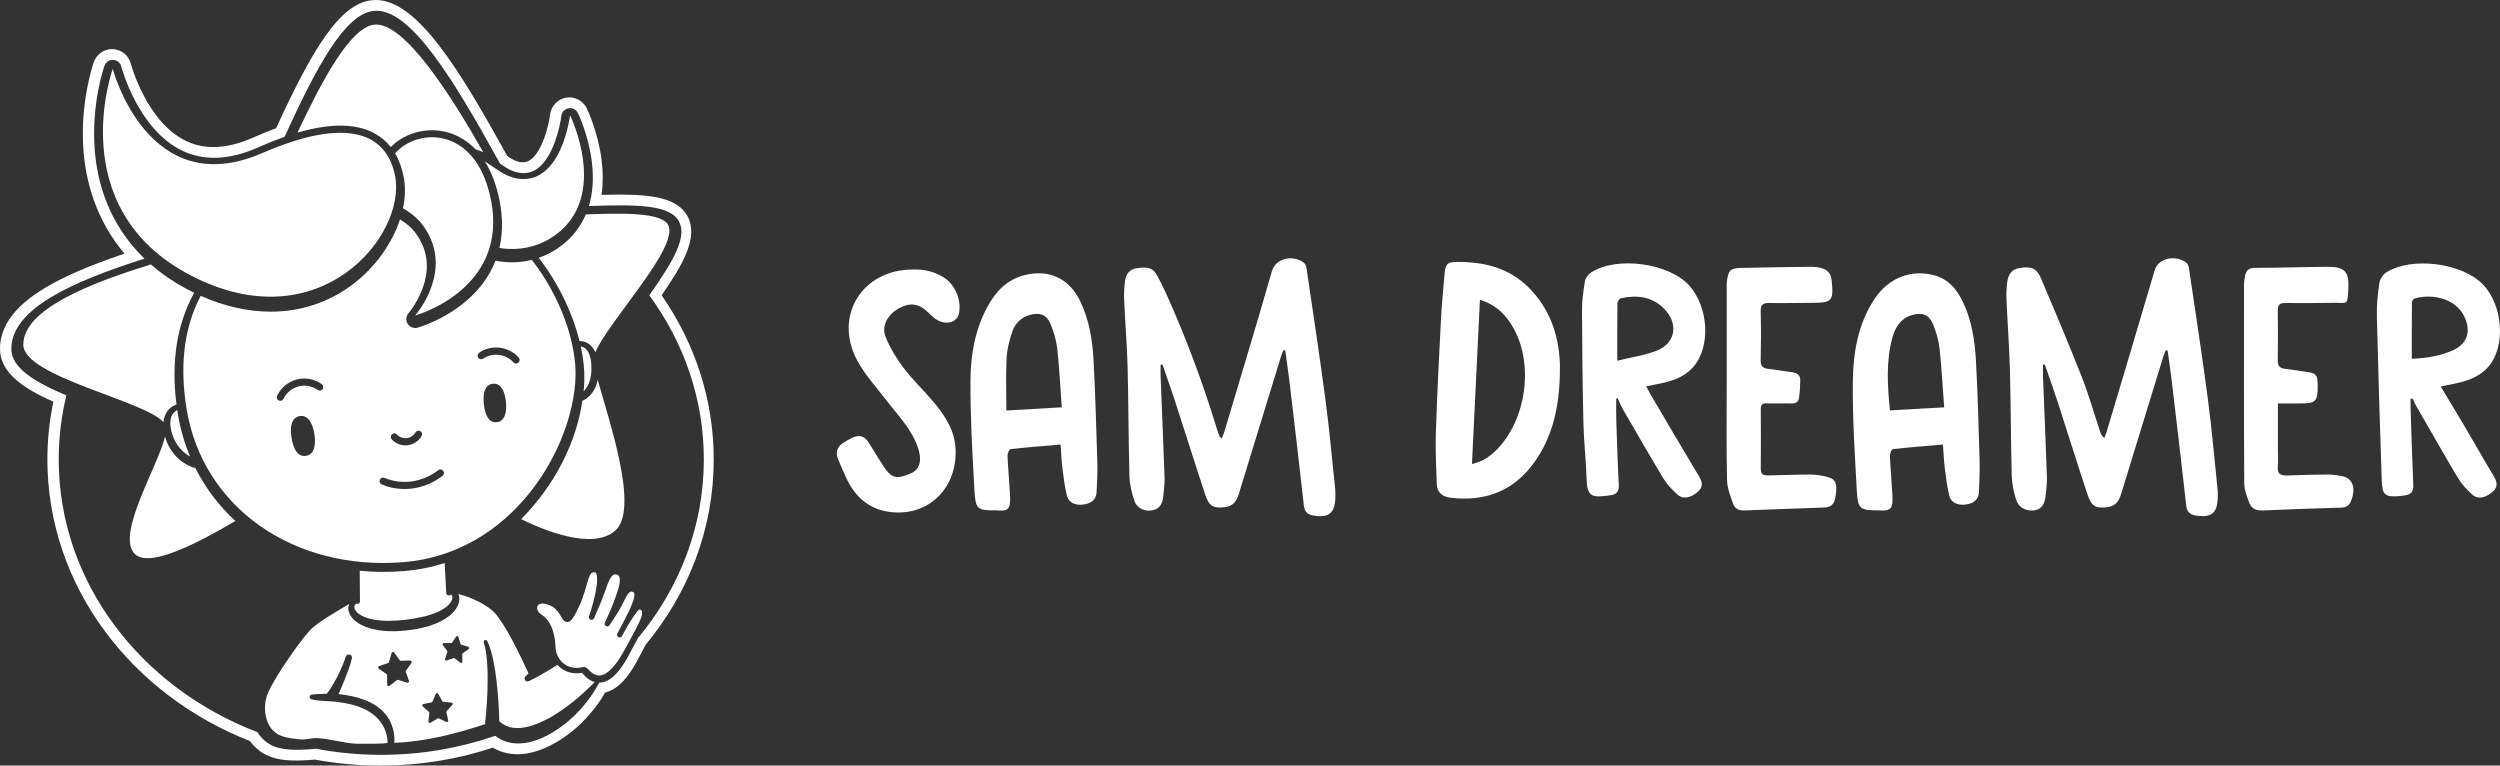 <svg xmlns="http://www.w3.org/2000/svg" fill="none" viewBox="0 0 209 64" height="64" width="209">
<rect x="0" y="0" width="209" height="64" fill="#333333" stroke="none"/>
<g clip-path="url(#clip0_2803_91)">
<path fill="white" d="M102.137 36.653C102.216 36.46 102.293 36.307 102.34 36.146C103.676 31.667 105.034 27.194 106.322 22.701C106.673 21.477 108.204 21.334 108.99 21.953C109.114 22.051 109.201 22.254 109.226 22.42C109.769 26.12 110.333 29.818 110.822 33.524C111.149 36.001 111.369 38.494 111.631 40.98C111.654 41.201 111.641 41.428 111.634 41.651C111.593 42.878 111.103 43.287 109.892 43.116C109.385 43.045 109.065 42.85 109 42.246C108.617 38.77 108.202 35.296 107.79 31.821C107.69 30.978 107.561 30.14 107.446 29.299C107.395 29.291 107.343 29.284 107.292 29.276C107.218 29.47 107.134 29.661 107.074 29.859C105.904 33.665 104.736 37.473 103.568 41.281C103.312 42.114 102.947 42.393 102.075 42.426C101.386 42.451 101.054 42.246 100.774 41.404C99.917 38.818 99.105 36.219 98.263 33.629C97.921 32.571 97.545 31.524 97.182 30.473C97.131 30.476 97.079 30.479 97.028 30.484C97.028 30.829 97.016 31.173 97.03 31.515C97.138 34.324 97.259 37.132 97.356 39.94C97.374 40.446 97.3 40.955 97.254 41.462C97.202 42.025 97.005 42.503 96.4 42.652C95.775 42.807 95.066 42.524 94.846 41.894C94.61 41.216 94.441 40.479 94.421 39.762C94.337 36.748 94.346 33.73 94.269 30.714C94.219 28.842 94.063 26.974 93.981 25.104C93.957 24.558 93.981 24.003 94.055 23.464C94.129 22.924 94.433 22.503 95.01 22.427C95.632 22.344 96.291 22.254 96.679 22.936C96.979 23.464 97.248 24.013 97.499 24.567C99.161 28.256 100.577 32.042 101.751 35.918C101.81 36.113 101.881 36.304 101.958 36.492C101.978 36.538 102.04 36.567 102.143 36.657L102.137 36.653Z"></path>
<path fill="white" d="M181.055 29.287C180.986 29.465 180.904 29.64 180.849 29.821C179.679 33.627 178.509 37.435 177.344 41.242C177.082 42.102 176.745 42.376 175.879 42.426C175.16 42.466 174.819 42.258 174.529 41.385C173.672 38.8 172.864 36.199 172.024 33.609C171.682 32.556 171.305 31.514 170.942 30.468C170.893 30.474 170.844 30.481 170.795 30.488C170.795 30.837 170.783 31.186 170.796 31.535C170.905 34.302 171.026 37.071 171.121 39.837C171.139 40.363 171.074 40.893 171.02 41.419C170.942 42.188 170.634 42.583 170.083 42.662C169.402 42.762 168.757 42.45 168.542 41.764C168.339 41.114 168.198 40.418 168.18 39.739C168.103 36.804 168.107 33.87 168.03 30.935C167.979 29.003 167.832 27.073 167.745 25.14C167.724 24.655 167.735 24.165 167.791 23.682C167.883 22.889 168.196 22.523 168.792 22.414C169.743 22.239 170.257 22.41 170.601 23.213C171.773 25.959 172.934 28.709 174.027 31.487C174.621 32.997 175.064 34.566 175.577 36.109C175.633 36.277 175.705 36.44 175.914 36.627C175.984 36.439 176.068 36.256 176.125 36.065C177.462 31.585 178.809 27.109 180.12 22.623C180.463 21.453 182.012 21.346 182.775 21.963C182.886 22.053 182.968 22.231 182.99 22.379C183.528 26.018 184.09 29.653 184.571 33.3C184.906 35.837 185.127 38.391 185.393 40.938C185.418 41.181 185.408 41.427 185.4 41.671C185.354 42.868 184.883 43.271 183.698 43.12C183.206 43.056 182.84 42.907 182.771 42.286C182.386 38.81 181.971 35.336 181.559 31.863C181.457 31.007 181.328 30.154 181.213 29.301C181.16 29.297 181.109 29.292 181.057 29.289L181.055 29.287Z"></path>
<path fill="white" d="M88.66 37.164C87.236 37.287 85.857 37.391 84.483 37.546C84.375 37.558 84.219 37.905 84.228 38.09C84.275 39.187 84.378 40.283 84.438 41.38C84.511 42.739 84.17 42.721 83.271 42.666C83.251 42.666 83.23 42.666 83.21 42.666C81.744 42.666 81.557 42.586 81.471 41.098C81.291 37.992 81.114 34.879 81.132 31.77C81.143 29.68 81.507 27.593 82.52 25.701C83.212 24.405 84.147 23.385 85.629 23.006C87.694 22.477 89.392 23.27 90.321 25.21C91.061 26.758 91.328 28.428 91.42 30.112C91.576 32.98 91.651 35.852 91.738 38.723C91.761 39.516 91.714 40.311 91.677 41.104C91.648 41.754 91.276 42.092 90.539 42.183C89.876 42.267 89.332 42.011 89.192 41.434C89.016 40.705 88.918 39.957 88.826 39.21C88.746 38.567 88.721 37.917 88.662 37.16L88.66 37.164ZM88.764 34.051C88.638 32.337 88.56 30.735 88.385 29.144C88.308 28.449 88.096 27.751 87.832 27.102C87.505 26.301 86.93 26.095 86.098 26.329C85.333 26.546 84.831 27.069 84.6 27.799C84.38 28.491 84.185 29.218 84.15 29.936C84.082 31.366 84.131 32.802 84.131 34.32C85.73 34.227 87.171 34.144 88.765 34.051H88.764Z"></path>
<path fill="white" d="M162.426 37.162C160.999 37.285 159.619 37.392 158.244 37.546C158.138 37.558 157.985 37.909 157.993 38.095C158.044 39.214 158.151 40.328 158.207 41.447C158.256 42.453 158.123 42.752 157.093 42.666C157.073 42.664 157.052 42.666 157.032 42.666C155.488 42.666 155.311 42.562 155.226 40.971C155.062 37.945 154.863 34.914 154.897 31.888C154.925 29.509 155.316 27.142 156.66 25.069C157.944 23.09 159.931 22.507 161.772 23.034C162.891 23.355 163.593 24.189 164.087 25.215C164.83 26.762 165.092 28.433 165.186 30.117C165.338 32.882 165.411 35.654 165.493 38.422C165.519 39.317 165.476 40.215 165.442 41.109C165.417 41.755 165.035 42.095 164.3 42.183C163.637 42.263 163.096 42.005 162.956 41.427C162.782 40.699 162.684 39.949 162.592 39.204C162.512 38.56 162.485 37.91 162.428 37.157L162.426 37.162ZM162.533 34.054C162.403 32.324 162.32 30.721 162.146 29.128C162.072 28.453 161.87 27.773 161.616 27.142C161.268 26.281 160.679 26.077 159.791 26.356C158.879 26.644 158.445 27.362 158.208 28.215C157.659 30.192 157.796 32.2 157.995 34.31C159.478 34.226 160.933 34.144 162.533 34.053V34.054Z"></path>
<path fill="white" d="M130.406 31.189C130.36 33.931 129.832 36.547 128.17 38.783C126.442 41.108 124.072 41.952 121.253 41.608C120.594 41.528 120.143 41.179 120.116 40.483C120.062 39.039 119.992 37.591 120.039 36.149C120.141 33.033 120.298 29.921 120.459 26.807C120.526 25.505 120.654 24.206 120.766 22.907C120.84 22.044 121.007 21.9 121.842 21.896C124.093 21.89 126.175 22.402 127.819 24.06C129.525 25.779 130.3 27.924 130.403 30.335C130.414 30.619 130.405 30.905 130.405 31.191L130.406 31.189ZM123.722 25.059C123.498 29.68 123.279 34.179 123.055 38.79C123.906 38.59 124.487 38.208 124.999 37.719C127.547 35.276 128.265 30.598 126.559 27.488C125.96 26.396 125.151 25.516 123.722 25.059Z"></path>
<path fill="white" d="M135.118 33.309C135.118 33.916 135.101 34.525 135.121 35.132C135.179 36.924 135.233 38.717 135.329 40.507C135.359 41.043 135.183 41.319 134.673 41.397C133.047 41.643 132.68 41.525 132.639 40.022C132.596 38.497 132.412 36.976 132.376 35.453C132.301 32.275 132.266 29.094 132.255 25.915C132.252 25.107 132.37 24.292 132.506 23.494C132.55 23.233 132.782 22.936 133.01 22.784C135.133 21.387 139.534 21.985 141.226 23.875C142.845 25.686 143.024 28.978 141.582 30.647C140.763 31.595 139.639 31.906 138.478 32.127C138.225 32.175 137.971 32.224 137.621 32.292C137.764 32.561 137.866 32.769 137.982 32.968C139.333 35.26 140.675 37.558 142.046 39.836C142.36 40.356 142.378 40.755 141.892 41.149C141.241 41.679 140.64 41.754 140.156 41.279C139.753 40.883 139.342 40.467 139.052 39.989C137.89 38.061 136.77 36.108 135.644 34.161C135.485 33.885 135.374 33.58 135.239 33.289C135.198 33.296 135.157 33.303 135.116 33.309H135.118ZM135.203 30.155C136.384 29.864 137.485 29.711 138.494 29.317C140.074 28.7 140.345 27.087 139.149 25.842C138.138 24.788 136.87 24.645 135.523 24.929C135.393 24.956 135.218 25.197 135.216 25.34C135.193 26.863 135.203 28.384 135.203 30.155Z"></path>
<path fill="white" d="M204.036 32.303C204.751 33.492 205.407 34.563 206.044 35.644C206.869 37.044 207.665 38.461 208.503 39.852C208.821 40.379 208.808 40.79 208.313 41.174C207.661 41.68 207.089 41.753 206.621 41.299C206.216 40.906 205.804 40.491 205.517 40.01C204.311 37.992 203.151 35.945 201.978 33.906C201.87 33.718 201.786 33.516 201.691 33.319C201.634 33.324 201.576 33.331 201.521 33.336C201.521 33.559 201.514 33.782 201.521 34.005C201.593 36.183 201.652 38.362 201.75 40.541C201.775 41.088 201.568 41.339 201.068 41.41C200.909 41.434 200.749 41.463 200.589 41.475C199.393 41.568 199.155 41.387 199.114 40.166C198.961 35.584 198.817 31.002 198.705 26.419C198.684 25.508 198.776 24.585 198.912 23.682C198.961 23.35 199.217 22.944 199.499 22.768C201.639 21.428 205.847 21.981 207.579 23.787C209.264 25.544 209.494 28.983 208.029 30.656C207.205 31.597 206.083 31.911 204.922 32.132C204.669 32.18 204.416 32.232 204.036 32.307V32.303ZM201.629 29.992C202.864 29.949 203.995 29.761 205.072 29.281C206.459 28.664 206.559 27.425 205.927 26.294C205.133 24.871 203.196 24.562 201.868 24.949C201.768 24.979 201.639 25.145 201.637 25.25C201.622 26.811 201.627 28.373 201.627 29.992H201.629Z"></path>
<path fill="white" d="M76.348 22.532C77.194 22.502 78.087 22.678 78.902 23.192C79.842 23.785 80.408 25.115 80.166 26.216C80.015 26.899 79.242 27.186 78.438 26.798C78.123 26.647 77.854 26.374 77.598 26.121C76.84 25.372 76.076 25.258 75.135 25.784C74.205 26.304 73.67 27.259 74.036 28.165C74.409 29.088 74.942 29.972 75.546 30.765C76.318 31.78 77.257 32.663 78.076 33.642C78.978 34.723 79.757 35.883 79.874 37.363C80.115 40.439 78.01 42.955 74.898 42.84C73.024 42.77 71.707 41.849 70.863 40.196C70.57 39.619 70.332 39.011 70.074 38.416C69.828 37.845 69.969 37.376 70.473 37.034C70.722 36.864 70.991 36.723 71.262 36.592C71.82 36.324 72.278 36.449 72.614 36.984C73.045 37.672 73.457 38.372 73.91 39.046C74.556 40.007 74.976 40.07 76.133 39.581C76.893 39.26 77.081 38.515 76.778 37.541C76.271 35.913 75.078 34.751 74.089 33.449C73.232 32.322 72.233 31.261 71.598 30.014C69.716 26.316 72.133 22.508 76.348 22.532Z"></path>
<path fill="white" d="M144.355 32.052C144.355 29.402 144.355 26.752 144.355 24.099C144.355 23.916 144.343 23.73 144.366 23.549C144.484 22.581 144.648 22.417 145.602 22.397C147.534 22.355 149.469 22.324 151.403 22.305C151.719 22.302 152.051 22.345 152.353 22.437C152.814 22.578 153.075 22.911 153.125 23.419C153.299 25.175 153.185 25.31 151.47 25.318C150.281 25.323 149.093 25.35 147.903 25.331C147.401 25.323 147.18 25.456 147.193 26.018C147.229 27.383 147.226 28.75 147.193 30.117C147.181 30.629 147.391 30.792 147.848 30.84C148.507 30.91 149.16 31.04 149.818 31.121C150.238 31.173 150.51 31.361 150.502 31.809C150.492 32.292 150.466 32.777 150.399 33.254C150.35 33.604 150.108 33.745 149.742 33.732C149.058 33.71 148.373 33.74 147.688 33.72C147.321 33.71 147.196 33.85 147.2 34.219C147.213 35.87 147.218 37.523 147.2 39.174C147.191 39.84 147.652 39.742 148.031 39.739C149.139 39.729 150.245 39.666 151.352 39.672C151.828 39.676 152.315 39.756 152.776 39.877C153.478 40.062 153.606 40.403 153.462 41.445C153.365 42.143 153.112 42.408 152.471 42.431C150.259 42.514 148.046 42.579 145.835 42.674C145.39 42.692 145.04 42.531 144.904 42.152C144.67 41.495 144.394 40.806 144.379 40.127C144.32 37.436 144.355 34.744 144.355 32.052Z"></path>
<path fill="white" d="M190.432 33.727C190.432 35.05 190.432 36.271 190.432 37.49C190.432 38 190.471 38.512 190.423 39.018C190.361 39.673 190.722 39.764 191.227 39.748C192.333 39.714 193.44 39.674 194.546 39.669C194.965 39.668 195.389 39.726 195.801 39.807C196.679 39.979 196.966 40.788 196.564 41.839C196.417 42.225 196.18 42.423 195.755 42.436C193.544 42.504 191.331 42.574 189.119 42.677C188.597 42.701 188.225 42.496 188.053 42.059C187.841 41.522 187.621 40.938 187.618 40.374C187.587 34.829 187.598 29.284 187.601 23.739C187.601 23.518 187.642 23.293 187.685 23.074C187.772 22.625 187.982 22.395 188.504 22.394C190.538 22.392 192.573 22.319 194.605 22.306C196.031 22.296 196.395 22.726 196.321 24.15C196.248 25.584 196.256 25.295 195.094 25.314C193.744 25.335 192.394 25.348 191.045 25.332C190.566 25.325 190.415 25.506 190.422 25.975C190.441 27.362 190.446 28.749 190.42 30.134C190.41 30.648 190.638 30.796 191.093 30.842C191.772 30.912 192.445 31.048 193.122 31.138C193.534 31.193 193.723 31.424 193.739 31.828C193.746 31.971 193.762 32.112 193.762 32.255C193.759 33.561 193.598 33.727 192.338 33.727C191.737 33.727 191.135 33.727 190.427 33.727H190.432Z"></path>
<path fill="white" d="M57.474 18.069C56.654 16.574 54.598 16.268 51.765 16.268C51.33 16.268 50.851 16.275 50.285 16.29C50.418 15.395 50.423 14.436 50.3 13.425C50.009 11.049 49.096 9.14 49.056 9.06C48.785 8.502 48.213 8.139 47.599 8.139C47.507 8.139 47.417 8.147 47.327 8.162C46.623 8.284 46.072 8.869 45.986 9.587C45.877 10.503 45.339 12.628 44.372 13.343C44.165 13.496 43.954 13.568 43.704 13.568C43.608 13.568 43.503 13.556 43.393 13.536C43.097 13.478 42.743 13.274 42.415 13.056C38.459 5.896 34.896 0 31.415 0C31.29 0 31.163 0.008 31.041 0.023C28.361 0.351 26.081 4.188 23.085 10.716C22.475 10.941 21.841 11.2 21.197 11.488C19.999 12.021 18.87 12.293 17.842 12.293C17.012 12.293 16.227 12.115 15.512 11.764C12.239 10.158 10.953 5.384 10.94 5.336C10.762 4.637 10.16 4.142 9.445 4.107C9.417 4.107 9.389 4.105 9.363 4.105C8.682 4.105 8.07 4.544 7.839 5.198C7.791 5.334 6.669 8.571 6.978 12.588C7.16 14.963 7.921 18.27 10.408 21.206C7.471 22.194 5.325 23.122 3.724 24.093C1.217 25.609 0 27.272 0 29.171C0 31.209 2.066 32.515 4.461 33.585C4.129 35.173 3.962 36.793 3.962 38.411C3.962 43.57 5.632 48.545 8.792 52.8C11.811 56.864 15.989 60.023 20.888 61.948C21.066 62.188 21.262 62.404 21.477 62.593C21.764 62.844 22.086 63.047 22.434 63.195C22.726 63.323 23.062 63.42 23.425 63.48C23.83 63.548 24.255 63.579 24.762 63.579C24.859 63.579 24.957 63.579 25.054 63.576C25.466 63.568 25.881 63.543 26.319 63.501C28.119 63.834 29.966 64.002 31.813 64.002C35.035 64.002 38.192 63.498 41.204 62.504C41.309 62.567 41.417 62.625 41.527 62.678L41.532 62.681H41.537C41.857 62.831 42.202 62.936 42.561 62.997C42.784 63.034 43.014 63.052 43.252 63.052C43.357 63.052 43.465 63.049 43.575 63.042C44.272 63.001 44.874 62.803 45.322 62.633H45.329L45.335 62.628C45.804 62.444 46.277 62.199 46.781 61.883C47.645 61.345 48.443 60.67 49.15 59.876C49.734 59.225 50.208 58.573 50.592 57.898C50.6 57.896 50.608 57.895 50.616 57.891H50.623L50.63 57.888C50.835 57.831 51.035 57.746 51.241 57.632L51.251 57.627L51.261 57.622C51.563 57.444 51.842 57.216 52.116 56.922C52.593 56.403 52.926 55.854 53.163 55.432L53.167 55.424L53.172 55.415L53.904 54.044L53.991 53.881C55.784 51.716 57.182 49.321 58.145 46.763C59.156 44.081 59.668 41.272 59.668 38.412C59.668 33.524 58.165 28.792 55.313 24.686C57.113 22.088 58.422 19.798 57.474 18.072V18.069ZM58.841 38.411C58.841 44.031 56.779 49.215 53.313 53.37C53.271 53.452 53.227 53.533 53.184 53.615L52.452 54.986C52.193 55.447 51.904 55.898 51.532 56.303C51.343 56.504 51.13 56.694 50.876 56.844C50.746 56.917 50.606 56.978 50.456 57.022C50.337 57.051 50.213 57.07 50.088 57.07C49.681 57.874 49.153 58.601 48.553 59.273C47.924 59.978 47.196 60.606 46.374 61.118C45.965 61.374 45.539 61.607 45.074 61.79C44.61 61.965 44.115 62.113 43.581 62.144C43.316 62.161 43.043 62.156 42.769 62.111C42.497 62.065 42.223 61.985 41.965 61.865C41.764 61.769 41.575 61.649 41.401 61.511C38.438 62.538 35.227 63.104 31.874 63.104C30.005 63.104 28.181 62.929 26.417 62.595C25.981 62.64 25.543 62.67 25.098 62.678C24.617 62.688 24.134 62.678 23.627 62.593C23.375 62.552 23.1 62.484 22.841 62.369C22.58 62.258 22.334 62.101 22.117 61.913C21.883 61.709 21.684 61.468 21.522 61.21C11.776 57.485 4.909 48.67 4.909 38.411C4.909 36.572 5.132 34.779 5.55 33.055C2.95 31.958 0.947 30.782 0.947 29.172C0.947 25.824 6.011 23.547 12.08 21.624C9.076 18.729 8.128 15.236 7.919 12.519C7.626 8.689 8.687 5.628 8.733 5.5C8.843 5.191 9.138 4.987 9.461 5.005C9.785 5.02 10.062 5.248 10.142 5.565C10.155 5.617 11.514 10.771 15.186 12.572C17.031 13.478 19.194 13.39 21.613 12.309C22.373 11.97 23.098 11.681 23.792 11.436C26.488 5.529 28.821 1.207 31.208 0.914C34.256 0.539 37.959 6.711 41.806 13.686C42.294 14.022 42.791 14.326 43.286 14.422C43.924 14.547 44.469 14.432 44.955 14.073C46.259 13.109 46.82 10.588 46.925 9.7C46.964 9.371 47.212 9.107 47.534 9.052C47.855 8.997 48.175 9.162 48.319 9.459C48.356 9.534 49.207 11.308 49.479 13.538C49.645 14.9 49.56 16.137 49.23 17.226C53.409 17.075 56.004 17.133 56.759 18.506C57.456 19.776 56.357 21.742 54.283 24.69C57.161 28.617 58.841 33.336 58.841 38.411Z"></path>
<path fill="white" d="M46.352 59.767C46.539 59.66 46.716 59.534 46.898 59.418C47.255 59.168 47.612 58.912 47.953 58.631C48.564 58.134 49.153 57.592 49.72 57.02C49.497 56.958 49.295 56.845 49.125 56.716C49.005 56.626 48.903 56.524 48.805 56.421C48.752 56.368 48.706 56.31 48.669 56.247C48.288 56.313 47.885 56.307 47.504 56.179C47.156 56.066 46.841 55.856 46.595 55.587C46.403 55.708 46.211 55.831 46.014 55.951C45.722 56.127 45.427 56.305 45.125 56.473C44.823 56.641 44.516 56.807 44.195 56.948H44.191C44.069 57.003 43.926 56.948 43.873 56.822C43.834 56.732 43.854 56.631 43.914 56.561C44 56.463 44.09 56.371 44.182 56.283C43.837 55.55 43.493 54.813 43.128 54.1C43.032 53.906 42.931 53.714 42.827 53.525C42.728 53.332 42.621 53.146 42.518 52.956C42.408 52.773 42.305 52.584 42.19 52.407L42.023 52.138L41.847 51.877C41.79 51.789 41.731 51.704 41.667 51.623L41.483 51.378C41.378 51.244 41.248 51.117 41.105 50.998C40.82 50.756 40.479 50.544 40.115 50.349C39.749 50.158 39.36 49.988 38.956 49.85C38.755 49.78 38.549 49.719 38.341 49.667C38.334 49.666 38.326 49.664 38.32 49.662C38.371 49.777 38.398 49.9 38.402 50.02C38.412 50.361 38.279 50.655 38.121 50.896C37.788 51.377 37.332 51.686 36.871 51.927C35.936 52.401 34.935 52.597 33.947 52.712C32.958 52.81 31.933 52.815 30.925 52.526C30.427 52.379 29.925 52.155 29.52 51.741C29.326 51.531 29.145 51.265 29.117 50.923C29.106 50.778 29.134 50.623 29.2 50.487C28.586 50.856 27.972 51.21 27.385 51.583C27.006 51.831 26.63 52.075 26.299 52.343C26.215 52.409 26.137 52.477 26.063 52.545C25.986 52.617 25.927 52.677 25.851 52.762C25.705 52.923 25.561 53.096 25.42 53.274C24.857 53.985 24.324 54.744 23.813 55.505C23.561 55.888 23.313 56.273 23.08 56.662C22.852 57.051 22.622 57.444 22.452 57.83C22.409 57.926 22.368 58.019 22.334 58.109C22.302 58.196 22.273 58.285 22.25 58.38C22.202 58.566 22.171 58.763 22.16 58.962C22.133 59.359 22.178 59.765 22.293 60.134C22.402 60.507 22.591 60.839 22.847 61.094C22.975 61.22 23.123 61.325 23.284 61.414C23.446 61.503 23.618 61.566 23.823 61.617C24.229 61.719 24.676 61.772 25.124 61.815C25.575 61.853 26.048 61.692 26.509 61.707C27.429 61.729 28.903 62.163 29.833 62.176C30.479 62.184 31.992 62.196 32.397 62.109C32.397 62.109 32.623 59.265 28.483 58.729C27.702 58.566 26.726 58.663 26.03 58.458H26.027C25.923 58.427 25.864 58.317 25.894 58.214C25.915 58.139 25.976 58.087 26.048 58.074C26.378 58.016 26.996 58.008 27.323 57.996C27.767 57.439 28.532 56.095 28.909 54.882L28.913 54.875C28.971 54.739 29.129 54.675 29.264 54.735C29.383 54.788 29.446 54.92 29.418 55.043C29.349 55.35 29.254 55.633 29.155 55.917C29.057 56.2 28.952 56.478 28.84 56.752C28.73 57.027 28.617 57.301 28.501 57.572C28.435 57.723 28.369 57.875 28.302 58.026C29.031 58.101 29.759 58.24 30.479 58.511L30.752 58.626L30.888 58.686L31.022 58.758C31.113 58.804 31.201 58.852 31.29 58.902L31.552 59.08C31.885 59.329 32.187 59.614 32.425 59.968C32.812 60.528 33.044 61.433 32.96 62.099C35.626 62 38.169 61.321 40.569 60.535C40.566 60.512 40.561 60.49 40.561 60.467C40.561 60.442 40.561 60.417 40.564 60.394V60.385C40.625 59.838 40.669 59.271 40.704 58.713C40.74 58.151 40.759 57.59 40.766 57.028C40.774 56.466 40.761 55.906 40.72 55.35C40.676 54.797 40.613 54.236 40.443 53.723V53.718C40.413 53.633 40.458 53.54 40.543 53.512C40.62 53.485 40.704 53.522 40.738 53.595C40.996 54.135 41.132 54.705 41.252 55.272C41.366 55.841 41.453 56.413 41.517 56.987C41.583 57.56 41.634 58.134 41.67 58.709C41.703 59.236 41.727 59.76 41.74 60.294C41.957 60.488 42.188 60.64 42.444 60.731C42.764 60.851 43.117 60.887 43.491 60.859C43.678 60.841 43.868 60.813 44.06 60.769C44.252 60.723 44.446 60.668 44.639 60.598C45.027 60.465 45.417 60.291 45.794 60.091L46.075 59.938C46.169 59.886 46.259 59.827 46.352 59.773V59.767ZM37.096 53.758L37.709 53.763C37.742 53.763 37.773 53.746 37.791 53.719L38.143 53.211C38.19 53.142 38.294 53.159 38.318 53.237L38.504 53.829C38.513 53.861 38.538 53.886 38.569 53.896L39.155 54.077C39.234 54.102 39.25 54.207 39.184 54.255L38.686 54.616C38.659 54.636 38.643 54.666 38.645 54.699L38.656 55.321C38.656 55.404 38.564 55.454 38.497 55.404L38.003 55.035C37.977 55.015 37.942 55.01 37.911 55.02L37.332 55.222C37.255 55.249 37.179 55.174 37.206 55.096L37.399 54.506C37.409 54.474 37.404 54.439 37.385 54.413L37.016 53.917C36.966 53.851 37.014 53.756 37.096 53.756V53.758ZM35.395 58.857L36.074 58.721C36.11 58.714 36.141 58.689 36.156 58.654L36.43 58.011C36.466 57.924 36.586 57.918 36.632 58.001L36.969 58.613C36.988 58.646 37.02 58.668 37.056 58.671L37.745 58.736C37.837 58.744 37.88 58.857 37.818 58.927L37.347 59.441C37.322 59.469 37.311 59.507 37.319 59.542L37.47 60.227C37.49 60.319 37.398 60.395 37.314 60.355L36.686 60.061C36.653 60.046 36.614 60.048 36.581 60.066L35.985 60.423C35.905 60.472 35.805 60.405 35.816 60.312L35.898 59.615C35.903 59.579 35.888 59.541 35.861 59.517L35.34 59.053C35.27 58.992 35.301 58.876 35.393 58.857H35.395ZM32.366 57.238L32.363 56.453C32.363 56.411 32.341 56.371 32.309 56.348L31.669 55.906C31.583 55.846 31.601 55.713 31.7 55.68L32.435 55.434C32.474 55.42 32.504 55.389 32.517 55.349L32.733 54.596C32.763 54.494 32.894 54.471 32.955 54.556L33.413 55.189C33.437 55.222 33.477 55.242 33.518 55.241L34.292 55.218C34.395 55.214 34.458 55.334 34.397 55.419L33.944 56.056C33.92 56.089 33.915 56.134 33.928 56.174L34.189 56.912C34.223 57.012 34.131 57.108 34.033 57.076L33.294 56.837C33.255 56.824 33.212 56.832 33.18 56.857L32.568 57.337C32.486 57.402 32.366 57.343 32.366 57.238Z"></path>
<path fill="white" d="M29.95 51.277C30.101 51.403 30.289 51.505 30.488 51.584C30.688 51.664 30.898 51.727 31.116 51.772C31.551 51.862 32.009 51.9 32.466 51.9C32.926 51.902 33.39 51.875 33.854 51.817C34.319 51.766 34.781 51.694 35.229 51.591C35.68 51.498 36.115 51.357 36.529 51.185C36.932 51.006 37.319 50.78 37.577 50.477C37.708 50.331 37.794 50.161 37.815 50.008C37.825 49.932 37.816 49.864 37.792 49.805C37.774 49.762 37.748 49.722 37.707 49.689C37.664 49.75 37.593 49.789 37.515 49.784C37.401 49.777 37.311 49.686 37.305 49.572L37.175 47.072C36.102 47.416 34.959 47.647 33.748 47.743C33.18 47.788 32.612 47.812 32.051 47.812C31.385 47.812 30.724 47.777 30.073 47.715L30.092 50.264C30.092 50.389 29.996 50.49 29.873 50.49C29.835 50.49 29.802 50.479 29.771 50.462C29.633 50.569 29.599 50.706 29.636 50.848C29.674 50.998 29.792 51.152 29.946 51.273L29.95 51.277Z"></path>
<path fill="white" d="M35.821 10.896C37.034 10.824 38.189 11.188 39.165 11.952C39.372 12.113 39.567 12.289 39.751 12.482C39.913 12.53 40.246 12.648 40.404 12.725C37.744 8.043 33.782 1.761 31.274 2.062C29.279 2.301 26.915 6.729 24.869 11.089C27.576 10.296 29.722 10.306 31.267 11.127C31.82 11.421 32.286 11.81 32.668 12.291C33.451 11.496 34.573 10.971 35.823 10.896H35.821Z"></path>
<path fill="white" d="M48.685 33.514C48.201 36.853 46.477 40.468 43.566 43.401C45.386 44.297 49.53 46.036 51.428 44.365C53.469 42.568 50.943 35.282 49.967 31.745C49.73 33.065 48.79 33.462 48.684 33.514H48.685Z"></path>
<path fill="white" d="M46.858 20.591C46.274 21.022 45.66 21.338 45.035 21.554C46.746 23.754 47.89 26.258 48.451 28.517C48.607 28.511 48.976 28.531 49.332 28.837C49.514 28.993 49.66 29.201 49.772 29.452C50.827 26.906 56.857 20.593 55.852 18.796C55.263 17.743 52.041 17.811 48.976 17.926C48.525 18.985 47.818 19.883 46.859 20.59L46.858 20.591Z"></path>
<path fill="white" d="M1.949 28.814C1.949 31.487 12.085 33.491 13.663 35.29C13.693 34.98 13.78 34.706 13.929 34.468C14.185 34.059 14.546 33.888 14.754 33.818C14.293 30.235 14.79 27.101 16.232 24.475C16.016 24.371 15.799 24.261 15.583 24.145C14.433 23.528 13.452 22.841 12.612 22.109C7.539 23.666 1.949 25.857 1.949 28.812V28.814Z"></path>
<path fill="white" d="M11.182 46.211C12.206 47.497 15.727 45.87 19.677 43.558C18.29 42.278 17.157 40.775 16.322 39.107C16.272 39.107 16.221 39.101 16.17 39.086C16.096 39.064 14.37 38.554 13.796 36.497C13.205 38.991 9.794 44.468 11.181 46.211H11.182Z"></path>
<path fill="white" d="M48.554 28.97C48.779 30.006 48.879 30.982 48.851 31.84C48.841 32.122 48.822 32.412 48.792 32.706C49.059 32.453 49.483 31.855 49.442 30.628C49.393 29.196 48.789 28.995 48.554 28.971V28.97Z"></path>
<path fill="white" d="M14.362 36.174C14.679 37.322 15.414 37.9 15.89 38.164C15.42 37.047 15.078 35.867 14.874 34.641C14.854 34.522 14.836 34.404 14.818 34.285C14.516 34.433 14.005 34.882 14.361 36.174H14.362Z"></path>
<path fill="white" d="M33.694 47C42.812 46.275 47.918 37.511 48.113 31.515C48.203 28.725 46.915 24.876 44.461 21.725C43.91 21.863 43.354 21.928 42.804 21.928C42.335 21.928 41.872 21.881 41.421 21.793C41.29 22.128 41.139 22.455 40.962 22.771C39.035 26.22 35.07 27.347 34.901 27.393C34.837 27.412 34.772 27.42 34.708 27.42C34.456 27.42 34.217 27.29 34.079 27.066C33.907 26.785 33.938 26.421 34.156 26.175C34.179 26.148 36.617 23.298 35.285 20.405C34.747 19.236 34.089 18.756 33.439 18.343C32.778 20.362 31.361 22.37 29.461 23.794C27.453 25.3 25.115 26.055 22.634 26.055C20.739 26.055 18.759 25.613 16.777 24.73C15.296 27.55 15.04 30.815 15.604 34.217C16.969 42.455 24.577 47.725 33.695 47H33.694ZM25.059 34.783C25.741 34.67 26.135 35.368 26.283 36.286C26.431 37.204 26.265 37.995 25.596 38.106C24.877 38.226 24.519 37.521 24.372 36.603C24.224 35.685 24.355 34.901 25.059 34.783ZM41.544 35.295C40.85 35.37 40.543 34.676 40.45 33.788C40.356 32.9 40.522 32.156 41.203 32.081C41.864 32.009 42.203 32.699 42.297 33.587C42.391 34.475 42.19 35.223 41.544 35.295ZM40.058 29.49C41.07 28.773 42.556 28.956 43.368 29.899C43.477 30.024 43.464 30.212 43.34 30.322C43.285 30.371 43.216 30.396 43.145 30.396C43.063 30.396 42.981 30.361 42.924 30.295C42.313 29.588 41.155 29.445 40.394 29.982C40.259 30.077 40.076 30.044 39.982 29.907C39.889 29.771 39.921 29.585 40.056 29.49H40.058ZM32.763 36.309C32.883 36.196 33.069 36.201 33.18 36.322C33.387 36.545 33.702 36.663 34.002 36.63C34.302 36.597 34.584 36.412 34.739 36.149C34.822 36.008 35.003 35.96 35.144 36.045C35.285 36.129 35.331 36.312 35.247 36.455C35.001 36.876 34.548 37.172 34.068 37.225C34.014 37.232 33.959 37.233 33.904 37.233C33.475 37.233 33.044 37.049 32.75 36.733C32.639 36.613 32.644 36.424 32.763 36.311V36.309ZM31.753 40.11C31.815 39.957 31.989 39.886 32.138 39.949C33.605 40.569 35.329 40.323 36.64 39.305C36.77 39.206 36.955 39.229 37.054 39.36C37.152 39.492 37.127 39.679 36.999 39.779C36.063 40.506 34.937 40.883 33.817 40.883C33.169 40.883 32.521 40.757 31.912 40.499C31.761 40.436 31.69 40.26 31.753 40.108V40.11ZM23.167 33.078C23.489 32.412 24.106 31.903 24.815 31.72C25.525 31.537 26.306 31.683 26.903 32.114C27.036 32.21 27.067 32.397 26.974 32.531C26.88 32.666 26.695 32.698 26.562 32.603C26.104 32.274 25.505 32.16 24.961 32.302C24.416 32.443 23.943 32.832 23.697 33.343C23.646 33.449 23.541 33.511 23.432 33.511C23.389 33.511 23.345 33.501 23.302 33.481C23.156 33.408 23.095 33.23 23.166 33.08L23.167 33.078Z"></path>
<path fill="white" d="M40.531 13.486C40.953 14.153 41.291 14.935 41.54 15.829C42.033 17.597 42.102 19.238 41.75 20.731C43.294 20.975 44.973 20.703 46.421 19.654C50.972 16.358 47.657 9.637 47.657 9.637C47.657 9.637 46.941 15.633 43.145 14.908C42.174 14.722 41.327 14.004 40.53 13.485L40.531 13.486Z"></path>
<path fill="white" d="M33.69 17.407C34.42 17.858 35.286 18.415 35.954 19.851C37.514 23.212 34.707 26.374 34.707 26.374C34.707 26.374 43.147 24.068 40.83 15.831C39.352 10.573 34.834 10.755 33.032 12.818C33.367 13.385 33.608 14.05 33.752 14.812C33.907 15.626 33.877 16.508 33.69 17.404V17.407Z"></path>
<path fill="white" d="M15.929 23.015C26.657 28.617 34.004 19.72 33.029 14.713C32.338 11.163 29.083 9.687 21.911 12.803C12.352 16.955 9.427 5.753 9.427 5.753C9.427 5.753 5.201 17.417 15.929 23.017V23.015Z"></path>
<path fill="white" d="M53.446 52.015C53.547 51.789 53.638 51.556 53.671 51.345C53.689 51.24 53.683 51.147 53.66 51.087C53.648 51.057 53.63 51.034 53.609 51.009C53.587 50.989 53.545 50.958 53.525 50.951C53.502 50.941 53.496 50.941 53.479 50.944C53.463 50.947 53.433 50.961 53.4 50.986C53.331 51.039 53.256 51.127 53.185 51.222C53.044 51.415 52.907 51.639 52.762 51.854C52.6 52.1 52.446 52.358 52.3 52.619C52.201 52.805 52.101 52.991 52.001 53.177C51.942 53.285 51.807 53.327 51.701 53.267C51.596 53.209 51.555 53.076 51.609 52.969C51.742 52.702 51.88 52.442 52.027 52.185C52.203 51.852 52.373 51.518 52.536 51.182C52.679 50.883 52.815 50.58 52.92 50.279C52.971 50.128 53.013 49.977 53.033 49.835C53.041 49.765 53.043 49.7 53.033 49.647C53.025 49.594 53.008 49.562 52.987 49.538C52.966 49.513 52.931 49.493 52.872 49.473C52.82 49.456 52.777 49.454 52.738 49.463C52.662 49.478 52.567 49.559 52.483 49.677C52.314 49.917 52.183 50.231 52.026 50.535C51.701 51.15 51.333 51.709 50.951 52.273C50.882 52.374 50.744 52.401 50.643 52.331C50.551 52.268 50.521 52.146 50.569 52.048V52.045C50.736 51.699 50.897 51.343 51.046 50.989C51.2 50.633 51.325 50.277 51.461 49.907C51.594 49.544 51.722 49.182 51.786 48.824C51.817 48.648 51.83 48.47 51.803 48.324C51.773 48.176 51.712 48.094 51.596 48.046C51.465 47.995 51.363 48.001 51.256 48.074C51.148 48.151 51.048 48.294 50.966 48.45C50.798 48.768 50.684 49.137 50.556 49.508C50.426 49.89 50.272 50.249 50.123 50.612C49.97 50.974 49.816 51.332 49.657 51.691C49.606 51.804 49.476 51.854 49.364 51.804C49.26 51.756 49.21 51.638 49.245 51.529V51.525C49.507 50.726 49.74 49.902 49.867 49.08C49.896 48.876 49.917 48.67 49.921 48.47C49.924 48.276 49.906 48.069 49.845 47.945C49.814 47.881 49.788 47.865 49.753 47.853C49.734 47.848 49.679 47.838 49.648 47.838C49.612 47.835 49.581 47.84 49.555 47.846C49.501 47.86 49.458 47.89 49.409 47.948C49.361 48.005 49.319 48.084 49.281 48.171C49.132 48.528 49.033 48.957 48.905 49.368C48.781 49.782 48.638 50.198 48.459 50.598C48.37 50.798 48.275 50.997 48.173 51.19C48.068 51.385 47.97 51.576 47.812 51.772C47.772 51.822 47.725 51.874 47.653 51.923C47.616 51.949 47.571 51.975 47.509 51.99C47.448 52.007 47.37 52.003 47.309 51.982C47.186 51.935 47.132 51.867 47.086 51.814C47.041 51.759 47.009 51.709 46.977 51.661C46.858 51.468 46.761 51.297 46.641 51.14C46.405 50.826 46.101 50.617 45.724 50.515C45.542 50.462 45.356 50.44 45.204 50.472C45.051 50.505 44.95 50.588 44.915 50.713C44.876 50.838 44.915 51.001 45.004 51.134C45.048 51.2 45.105 51.262 45.173 51.312L45.292 51.397C45.34 51.431 45.391 51.463 45.435 51.503C45.808 51.8 46.059 52.226 46.201 52.658C46.346 53.094 46.407 53.54 46.433 53.979L46.441 54.14C46.443 54.188 46.447 54.235 46.454 54.281C46.467 54.376 46.487 54.469 46.515 54.561C46.569 54.743 46.651 54.918 46.758 55.076C46.969 55.392 47.281 55.633 47.637 55.748C47.993 55.867 48.388 55.858 48.766 55.763C48.766 55.763 48.772 55.763 48.776 55.761C48.781 55.761 48.784 55.758 48.789 55.758C48.795 55.758 48.8 55.758 48.805 55.758C48.808 55.758 48.81 55.758 48.813 55.758C48.853 55.755 48.892 55.758 48.928 55.774L48.946 55.781C49.074 55.836 49.15 55.924 49.227 56.009C49.306 56.092 49.386 56.172 49.473 56.237C49.645 56.368 49.831 56.455 50.017 56.468C50.111 56.474 50.206 56.468 50.301 56.446C50.397 56.421 50.493 56.381 50.588 56.331C50.777 56.225 50.958 56.077 51.123 55.907C51.456 55.565 51.74 55.149 51.994 54.717C52.121 54.502 52.244 54.278 52.368 54.048L52.739 53.368C52.984 52.916 53.235 52.466 53.44 52.012L53.446 52.015Z"></path>
</g>
<defs>
<clipPath id="clip0_2803_91">
<rect fill="white" height="64" width="209"></rect>
</clipPath>
</defs>
</svg>
